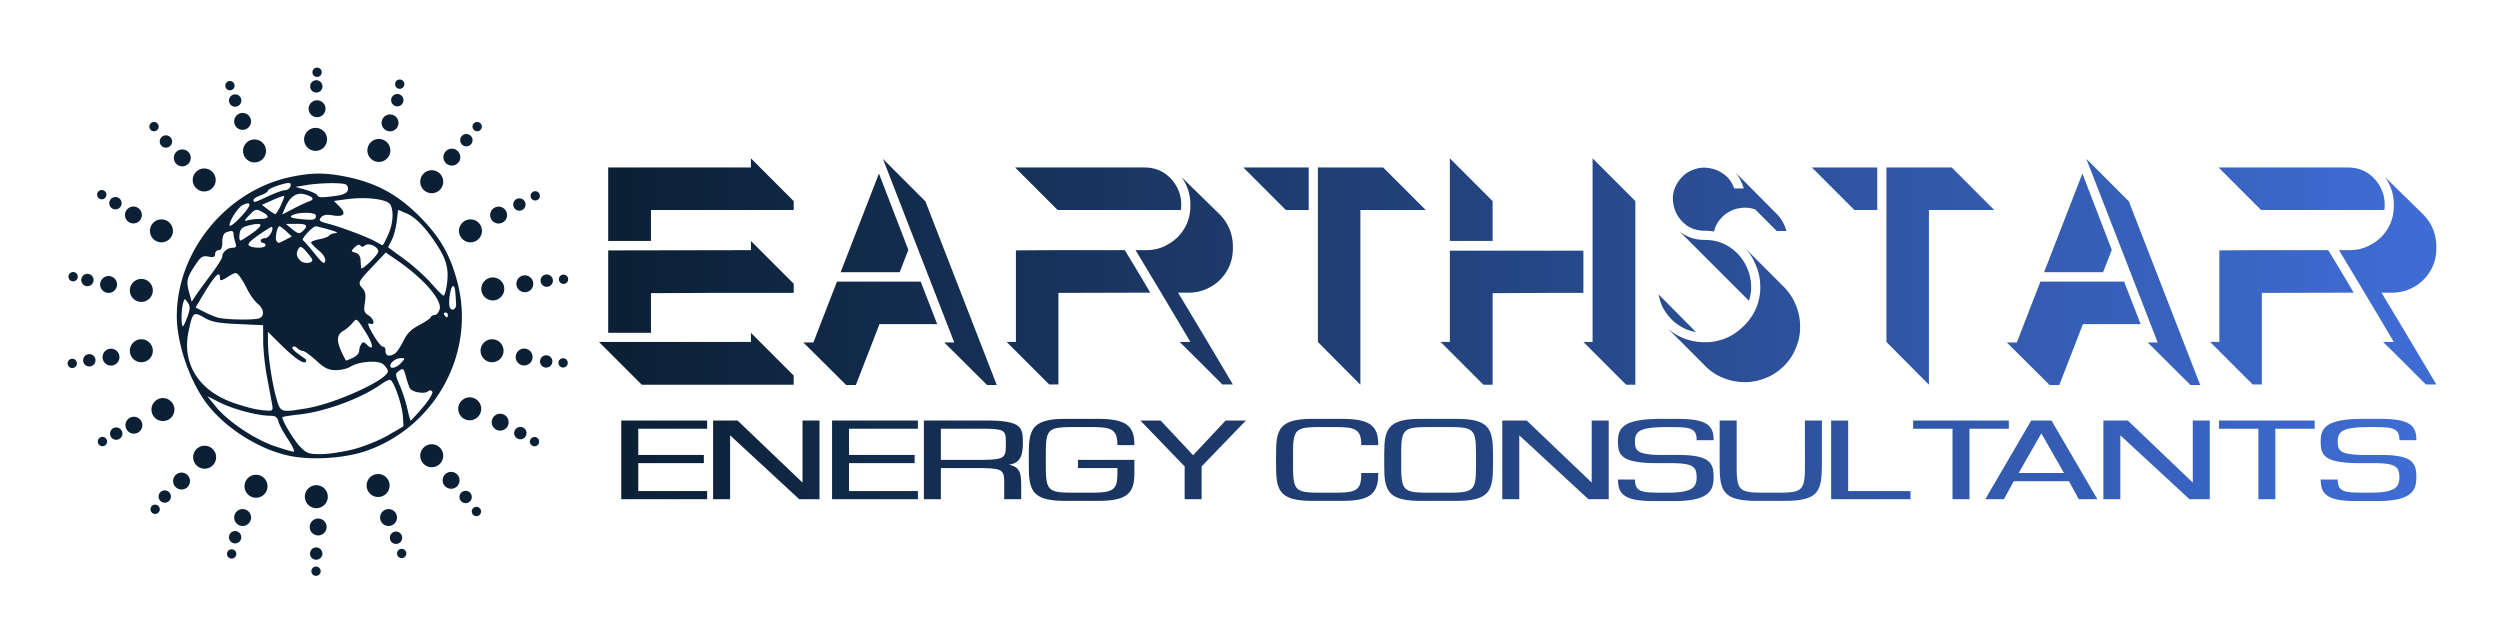 <?xml version="1.0" encoding="UTF-8" standalone="no"?> <svg xmlns:inkscape="http://www.inkscape.org/namespaces/inkscape" xmlns:sodipodi="http://sodipodi.sourceforge.net/DTD/sodipodi-0.dtd" xmlns:xlink="http://www.w3.org/1999/xlink" xmlns="http://www.w3.org/2000/svg" xmlns:svg="http://www.w3.org/2000/svg" width="185.178mm" height="47.588mm" viewBox="0 0 185.178 47.588" version="1.1" id="svg5" inkscape:version="1.1.1 (3bf5ae0d25, 2021-09-20)" sodipodi:docname="earthstar_logo_vector_v1.1-paths.svg" inkscape:export-filename="/home/nick/Documents/EarthStar/earthstar_logo_vector1.1.png" inkscape:export-xdpi="96" inkscape:export-ydpi="96"><defs id="defs2"><linearGradient inkscape:collect="always" id="linearGradient2305"><stop style="stop-color:#0b2035;stop-opacity:1;" offset="0" id="stop2301"></stop><stop style="stop-color:#3f6cd3;stop-opacity:1" offset="1" id="stop2303"></stop></linearGradient><linearGradient inkscape:collect="always" xlink:href="#linearGradient2305" id="linearGradient2307" x1="71.682" y1="55.723" x2="203.909" y2="55.723" gradientUnits="userSpaceOnUse" gradientTransform="matrix(3.78,0,0,3.78,-97.268,-82.04)"></linearGradient></defs><g inkscape:label="Layer 1" inkscape:groupmode="layer" id="layer1" transform="translate(-25.735,-18.531)"><path id="text31786" style="font-size:7.761px;line-height:1.25;font-family:Questrial;-inkscape-font-specification:Questrial;fill:url(#linearGradient2307);fill-opacity:1;stroke-width:1" d="M 88.625 18.898 A 1.3 1.3 0 0 0 87.326 20.197 A 1.3 1.3 0 0 0 88.625 21.498 A 1.3 1.3 0 0 0 89.926 20.197 A 1.3 1.3 0 0 0 88.625 18.898 z M 111.729 22.227 A 1.3 1.3 0 0 0 110.43 23.527 A 1.3 1.3 0 0 0 111.729 24.826 A 1.3 1.3 0 0 0 113.029 23.527 A 1.3 1.3 0 0 0 111.729 22.227 z M 88.418 22.426 A 1.725 1.725 0 0 0 86.693 24.15 A 1.725 1.725 0 0 0 88.418 25.875 A 1.725 1.725 0 0 0 90.143 24.15 A 1.725 1.725 0 0 0 88.418 22.426 z M 64.275 22.643 A 1.3 1.3 0 0 0 62.975 23.941 A 1.3 1.3 0 0 0 64.275 25.242 A 1.3 1.3 0 0 0 65.576 23.941 A 1.3 1.3 0 0 0 64.275 22.643 z M 111.053 26.271 A 1.725 1.725 0 0 0 109.328 27.998 A 1.725 1.725 0 0 0 111.053 29.723 A 1.725 1.725 0 0 0 112.777 27.998 A 1.725 1.725 0 0 0 111.053 26.271 z M 65.732 26.381 A 1.725 1.725 0 0 0 64.006 28.105 A 1.725 1.725 0 0 0 65.732 29.83 A 1.725 1.725 0 0 0 67.457 28.105 A 1.725 1.725 0 0 0 65.732 26.381 z M 88.625 28.035 A 2.361 2.361 0 0 0 86.266 30.395 A 2.361 2.361 0 0 0 88.625 32.756 A 2.361 2.361 0 0 0 90.986 30.395 A 2.361 2.361 0 0 0 88.625 28.035 z M 67.814 31.57 A 2.361 2.361 0 0 0 65.453 33.932 A 2.361 2.361 0 0 0 67.814 36.293 A 2.361 2.361 0 0 0 70.174 33.932 A 2.361 2.361 0 0 0 67.814 31.57 z M 109.023 31.99 A 2.361 2.361 0 0 0 106.662 34.35 A 2.361 2.361 0 0 0 109.023 36.711 A 2.361 2.361 0 0 0 111.385 34.35 A 2.361 2.361 0 0 0 109.023 31.99 z M 43.045 34.09 A 1.3 1.3 0 0 0 41.746 35.391 A 1.3 1.3 0 0 0 43.045 36.689 A 1.3 1.3 0 0 0 44.346 35.391 A 1.3 1.3 0 0 0 43.045 34.09 z M 133.375 34.09 A 1.3 1.3 0 0 0 132.076 35.391 A 1.3 1.3 0 0 0 133.375 36.689 A 1.3 1.3 0 0 0 134.676 35.391 A 1.3 1.3 0 0 0 133.375 34.09 z M 88.211 35.742 A 3.212 3.212 0 0 0 84.998 38.955 A 3.212 3.212 0 0 0 88.211 42.166 A 3.212 3.212 0 0 0 91.422 38.955 A 3.212 3.212 0 0 0 88.211 35.742 z M 130.359 37.457 A 1.725 1.725 0 0 0 128.633 39.182 A 1.725 1.725 0 0 0 130.359 40.908 A 1.725 1.725 0 0 0 132.084 39.182 A 1.725 1.725 0 0 0 130.359 37.457 z M 46.377 37.828 A 1.725 1.725 0 0 0 44.652 39.553 A 1.725 1.725 0 0 0 46.377 41.279 A 1.725 1.725 0 0 0 48.104 39.553 A 1.725 1.725 0 0 0 46.377 37.828 z M 105.9 38.84 A 3.212 3.212 0 0 0 102.689 42.051 A 3.212 3.212 0 0 0 105.9 45.262 A 3.212 3.212 0 0 0 109.113 42.051 A 3.212 3.212 0 0 0 105.9 38.84 z M 71.145 38.979 A 3.212 3.212 0 0 0 67.932 42.189 A 3.212 3.212 0 0 0 71.145 45.4 A 3.212 3.212 0 0 0 74.355 42.189 A 3.212 3.212 0 0 0 71.145 38.979 z M 126.299 41.564 A 2.361 2.361 0 0 0 123.938 43.924 A 2.361 2.361 0 0 0 126.299 46.285 A 2.361 2.361 0 0 0 128.658 43.924 A 2.361 2.361 0 0 0 126.299 41.564 z M 50.955 41.771 A 2.361 2.361 0 0 0 48.594 44.133 A 2.361 2.361 0 0 0 50.955 46.494 A 2.361 2.361 0 0 0 53.316 44.133 A 2.361 2.361 0 0 0 50.955 41.771 z M 209.895 44.25 L 209.895 46.816 L 196.4 46.816 L 191.781 46.816 L 170 46.816 L 170 67.35 L 181.955 67.35 L 181.955 58.697 L 206.154 58.697 L 206.594 58.697 L 221.848 58.697 L 221.848 56.203 L 209.895 44.25 z M 405.254 44.25 L 405.254 46.816 L 405.254 67.35 L 417.207 67.35 L 417.207 58.77 L 417.207 56.203 L 405.254 44.25 z M 445.148 44.25 L 445.148 46.816 L 445.148 67.35 L 445.148 69.916 L 445.148 70.062 L 445.148 95.584 L 442.58 95.584 L 454.535 107.537 L 457.102 107.537 L 457.102 67.35 L 457.102 58.77 L 457.102 56.203 L 445.148 44.25 z M 246.781 44.396 L 266.729 95.73 L 263.941 95.73 L 275.895 107.609 L 278.607 107.609 L 258.66 56.277 L 246.781 44.396 z M 583.16 44.396 L 603.107 95.73 L 600.32 95.73 L 612.273 107.609 L 614.988 107.609 L 595.041 56.277 L 583.16 44.396 z M 283.74 46.816 L 295.621 58.697 L 298.188 58.697 L 330.088 58.697 L 330.088 58.623 C 330.137 58.427 330.16 58.085 330.16 57.596 L 330.16 57.084 C 330.16 55.666 329.891 54.345 329.354 53.123 C 328.816 51.852 328.083 50.753 327.154 49.824 C 325.248 47.82 322.828 46.816 319.895 46.816 L 286.307 46.816 L 283.74 46.816 z M 347.541 46.816 L 359.42 58.697 L 365.801 58.697 L 365.801 46.816 L 347.541 46.816 z M 368.367 46.816 L 368.367 67.35 L 368.367 69.99 L 368.367 95.584 L 380.248 107.537 L 380.248 67.35 L 380.248 58.697 L 398.508 58.697 L 386.627 46.816 L 368.367 46.816 z M 506.453 46.816 L 518.334 58.697 L 524.715 58.697 L 524.715 46.816 L 506.453 46.816 z M 527.281 46.816 L 527.281 67.35 L 527.281 69.99 L 527.281 95.584 L 539.16 107.537 L 539.16 67.35 L 539.16 58.697 L 557.42 58.697 L 545.541 46.816 L 527.281 46.816 z M 620.121 46.816 L 632 58.697 L 634.568 58.697 L 666.467 58.697 L 666.467 58.623 C 666.516 58.427 666.541 58.085 666.541 57.596 L 666.541 57.084 C 666.541 55.666 666.272 54.345 665.734 53.123 C 665.197 51.852 664.462 50.753 663.533 49.824 C 661.627 47.82 659.207 46.816 656.273 46.816 L 622.688 46.816 L 620.121 46.816 z M 476.424 46.863 C 475.287 46.845 474.15 47.074 473.014 47.551 C 471.498 48.137 470.228 49.164 469.201 50.631 C 468.175 52.098 467.637 53.637 467.588 55.25 C 467.588 56.863 467.929 58.354 468.613 59.723 C 469.347 61.092 470.373 62.241 471.693 63.17 C 473.062 64.05 474.652 64.49 476.461 64.49 C 477.341 64.49 478.222 64.564 479.102 64.711 C 479.395 63.44 479.933 62.339 480.715 61.41 C 481.497 60.432 482.401 59.674 483.428 59.137 C 484.503 58.55 485.653 58.207 486.875 58.109 C 488.146 57.963 489.391 58.111 490.613 58.551 L 496.627 64.562 L 499.34 64.562 C 499.046 63.585 498.68 62.706 498.24 61.924 C 497.8 61.142 497.239 60.407 496.555 59.723 C 496.457 59.625 496.359 59.527 496.262 59.43 C 496.164 59.332 496.065 59.235 495.967 59.137 L 485.041 48.137 C 485.579 48.772 486.042 49.481 486.434 50.264 C 486.825 50.997 487.142 51.804 487.387 52.684 L 484.748 52.684 C 484.161 51.021 483.207 49.7 481.887 48.723 C 480.567 47.745 479.125 47.158 477.561 46.963 C 477.182 46.902 476.803 46.869 476.424 46.863 z M 57.08 47.088 A 3.212 3.212 0 0 0 53.867 50.299 A 3.212 3.212 0 0 0 57.08 53.512 A 3.212 3.212 0 0 0 60.291 50.299 A 3.212 3.212 0 0 0 57.08 47.088 z M 120.678 47.582 A 3.212 3.212 0 0 0 117.467 50.793 A 3.212 3.212 0 0 0 120.678 54.004 A 3.212 3.212 0 0 0 123.891 50.793 A 3.212 3.212 0 0 0 120.678 47.582 z M 245.682 48.504 L 234.975 76.076 L 251.475 76.076 L 253.895 69.844 L 245.682 48.504 z M 582.061 48.504 L 571.354 76.076 L 587.854 76.076 L 590.273 69.844 L 582.061 48.504 z M 89.166 48.521 C 86.708 48.52 84.262 48.834 81.258 49.465 C 63.311 53.233 49.418 70.209 49.418 88.369 C 49.418 96.295 53.251 107.175 58.234 113.387 C 63.475 119.92 72.3 125.458 80.418 127.309 C 86.679 128.736 96.194 128.177 102.402 126.018 C 121.695 119.308 132.921 98.696 127.924 79.156 C 125.914 71.297 123.018 66.252 117.145 60.373 C 111.193 54.416 105.218 51.161 97.145 49.479 C 94.093 48.843 91.624 48.523 89.166 48.521 z M 330.234 49.457 C 331.017 50.533 331.628 51.731 332.068 53.051 C 332.508 54.322 332.729 55.666 332.729 57.084 L 332.729 57.596 C 332.729 59.307 332.409 60.922 331.773 62.438 C 331.138 63.904 330.259 65.2 329.135 66.324 C 328.01 67.4 326.689 68.278 325.174 68.963 C 323.707 69.598 322.119 69.916 320.408 69.916 L 317.4 69.916 C 319.992 74.218 322.559 78.497 325.102 82.75 C 327.644 87.003 330.186 91.282 332.729 95.584 L 329.721 95.584 C 331.774 97.588 333.779 99.568 335.734 101.523 C 337.69 103.479 339.669 105.458 341.674 107.463 L 344.607 107.463 C 342.065 103.161 339.523 98.884 336.98 94.631 C 334.438 90.378 331.872 86.099 329.281 81.797 L 332.287 81.797 C 333.998 81.797 335.588 81.479 337.055 80.844 C 338.57 80.208 339.889 79.328 341.014 78.203 C 342.138 77.079 343.019 75.783 343.654 74.316 C 344.29 72.801 344.607 71.188 344.607 69.477 L 344.607 68.963 C 344.607 65.541 343.435 62.583 341.088 60.09 L 340.941 59.943 L 330.234 49.457 z M 666.613 49.457 C 667.395 50.533 668.007 51.731 668.447 53.051 C 668.887 54.322 669.107 55.666 669.107 57.084 L 669.107 57.596 C 669.107 59.307 668.79 60.922 668.154 62.438 C 667.519 63.904 666.638 65.2 665.514 66.324 C 664.389 67.4 663.07 68.278 661.555 68.963 C 660.088 69.598 658.498 69.916 656.787 69.916 L 653.781 69.916 C 656.372 74.218 658.938 78.497 661.48 82.75 C 664.023 87.003 666.565 91.282 669.107 95.584 L 666.102 95.584 C 668.155 97.588 670.158 99.568 672.113 101.523 C 674.069 103.479 676.05 105.458 678.055 107.463 L 680.988 107.463 C 678.446 103.161 675.904 98.884 673.361 94.631 C 670.819 90.378 668.251 86.099 665.66 81.797 L 668.668 81.797 C 670.379 81.797 671.967 81.479 673.434 80.844 C 674.949 80.208 676.27 79.328 677.395 78.203 C 678.519 77.079 679.4 75.783 680.035 74.316 C 680.671 72.801 680.988 71.188 680.988 69.477 L 680.988 68.963 C 680.988 65.541 679.813 62.583 677.467 60.09 L 677.32 59.943 L 666.613 49.457 z M 80.811 51.139 C 81.217 51.139 81.376 51.593 81.164 52.146 C 80.952 52.7 80.282 53.156 79.676 53.158 C 79.07 53.162 76.96 53.917 74.986 54.836 C 70.947 56.716 70.859 56.738 70.859 55.9 C 70.859 55.568 71.764 54.98 72.871 54.594 C 73.978 54.208 74.885 53.623 74.885 53.293 C 74.885 52.723 79.242 51.139 80.811 51.139 z M 93.486 51.201 C 94.914 51.223 96.057 51.326 96.557 51.518 C 97.116 51.732 97.405 52.423 97.225 53.111 C 97 53.971 96.014 54.45 93.852 54.746 C 89.76 55.307 89.12 55.278 88.646 54.512 C 88.425 54.153 86.974 53.495 85.422 53.049 L 82.598 52.238 L 85.617 51.738 C 87.933 51.355 91.106 51.165 93.486 51.201 z M 28.449 53.111 A 1.3 1.3 0 0 0 27.148 54.41 A 1.3 1.3 0 0 0 28.449 55.711 A 1.3 1.3 0 0 0 29.75 54.41 A 1.3 1.3 0 0 0 28.449 53.111 z M 149.611 53.445 A 1.3 1.3 0 0 0 148.311 54.746 A 1.3 1.3 0 0 0 149.611 56.045 A 1.3 1.3 0 0 0 150.91 54.746 A 1.3 1.3 0 0 0 149.611 53.445 z M 84.082 54.154 C 84.333 54.157 84.589 54.189 84.848 54.25 C 87.341 54.836 88.106 55.708 86.568 56.213 C 85.861 56.445 83.846 57.381 82.09 58.293 L 78.896 59.951 L 79.688 58.061 C 80.753 55.514 82.322 54.134 84.082 54.154 z M 79.32 54.77 C 79.374 54.765 79.409 54.771 79.424 54.785 C 79.541 54.902 79.116 56.093 78.479 57.43 C 77.841 58.767 77.148 59.853 76.939 59.846 C 76.731 59.837 75.807 59.252 74.887 58.545 L 73.215 57.258 L 76.213 55.916 C 77.656 55.27 78.943 54.799 79.32 54.77 z M 32.27 55.068 A 1.725 1.725 0 0 0 30.545 56.795 A 1.725 1.725 0 0 0 32.27 58.52 A 1.725 1.725 0 0 0 33.996 56.795 A 1.725 1.725 0 0 0 32.27 55.068 z M 101.076 55.387 C 105.045 55.358 108.498 56.06 109.107 57.199 C 110.133 59.115 109.86 62.604 108.441 65.729 C 107.73 67.296 107.058 68.569 106.947 68.557 C 106.837 68.544 105.993 68.1 105.07 67.572 C 102.837 66.294 95.385 63.477 91.771 62.543 C 89.302 61.905 88.996 61.644 89.707 60.787 C 90.31 60.06 91.236 59.898 93.041 60.203 C 96.169 60.732 96.897 59.737 94.865 57.705 L 93.332 56.17 L 97.021 55.67 C 98.373 55.487 99.753 55.396 101.076 55.387 z M 145.178 55.439 A 1.725 1.725 0 0 0 143.451 57.166 A 1.725 1.725 0 0 0 145.178 58.891 A 1.725 1.725 0 0 0 146.902 57.166 A 1.725 1.725 0 0 0 145.178 55.439 z M 69.229 56.848 C 70.153 56.782 69.768 57.82 68.059 59.789 C 66.021 62.135 64.152 63.641 64.152 62.936 C 64.152 61.609 66.621 57.855 67.867 57.287 C 68.466 57.014 68.92 56.869 69.229 56.848 z M 37.291 57.732 A 2.361 2.361 0 0 0 34.93 60.092 A 2.361 2.361 0 0 0 37.291 62.453 A 2.361 2.361 0 0 0 39.65 60.092 A 2.361 2.361 0 0 0 37.291 57.732 z M 139.369 57.756 A 2.361 2.361 0 0 0 137.01 60.117 A 2.361 2.361 0 0 0 139.369 62.479 A 2.361 2.361 0 0 0 141.73 60.117 A 2.361 2.361 0 0 0 139.369 57.756 z M 71.82 58.658 C 72.187 58.675 72.594 58.861 73.182 59.176 C 75.534 60.435 75.311 61.201 72.592 61.201 C 71.331 61.201 69.746 61.394 69.07 61.629 C 68.161 61.945 68.314 61.563 69.66 60.16 C 70.707 59.069 71.209 58.63 71.82 58.658 z M 111.277 58.658 L 113.586 59.623 C 116.199 60.715 119.153 63.809 122.336 68.787 C 124.875 72.758 125.517 75.487 124.893 79.652 C 124.644 81.31 124.233 82.654 123.979 82.637 C 123.724 82.62 122.158 81.052 120.498 79.152 C 118.838 77.253 115.451 74.217 112.971 72.406 L 108.461 69.113 L 109.484 67.133 C 110.047 66.044 110.681 63.693 110.893 61.906 L 111.277 58.658 z M 85.529 59.482 C 87.013 59.489 88.301 59.749 88.301 60.258 C 88.301 61.489 87.716 61.619 83.939 61.221 C 81.482 60.961 80.851 60.695 81.58 60.227 C 82.366 59.722 84.046 59.475 85.529 59.482 z M 45.127 61.316 A 3.212 3.212 0 0 0 41.916 64.527 A 3.212 3.212 0 0 0 45.127 67.738 A 3.212 3.212 0 0 0 48.34 64.527 A 3.212 3.212 0 0 0 45.127 61.316 z M 131.5 61.316 A 3.212 3.212 0 0 0 128.289 64.527 A 3.212 3.212 0 0 0 131.5 67.738 A 3.212 3.212 0 0 0 134.713 64.527 A 3.212 3.212 0 0 0 131.5 61.316 z M 82.766 62.566 C 85.695 62.543 86.218 63.016 84.812 64.422 C 83.728 65.506 83.346 65.447 81.498 63.908 L 79.916 62.588 L 82.766 62.566 z M 72.139 62.59 C 73.363 62.624 72.883 63.466 70.662 65.059 C 68.99 66.258 67.425 67.238 67.184 67.238 C 66.942 67.238 66.84 66.427 66.957 65.434 C 67.123 64.02 67.657 63.501 69.416 63.049 C 70.674 62.725 71.582 62.574 72.139 62.59 z M 78.1 63.215 C 78.313 63.215 79.179 63.865 80.025 64.66 L 81.564 66.105 L 79.824 67.008 C 77.751 68.083 77.754 68.082 77.252 67.27 C 76.806 66.548 77.503 63.215 78.1 63.215 z M 88.301 63.248 C 88.485 63.243 90.146 63.661 91.99 64.174 C 93.835 64.687 94.681 65.133 93.873 65.166 C 93.065 65.199 92.239 65.493 92.037 65.82 C 91.835 66.147 90.61 66.615 89.314 66.857 C 88.019 67.1 86.956 67.511 86.953 67.771 C 86.95 68.031 87.889 69.019 89.039 69.965 C 90.363 71.053 91.04 72.152 90.885 72.959 C 90.686 73.989 90.124 73.594 87.961 70.904 C 86.488 69.073 85.006 67.376 84.67 67.133 C 84.14 66.749 87.391 63.271 88.301 63.248 z M 75.949 63.414 C 75.967 63.412 75.98 63.413 75.986 63.42 C 76.651 64.084 75.19 66.568 74.135 66.568 C 73.44 66.568 72.871 66.869 72.871 67.238 C 72.871 67.607 73.174 67.91 73.543 67.91 C 73.912 67.91 74.213 68.211 74.213 68.58 C 74.213 69.383 70.883 69.459 69.66 68.684 C 69.048 68.295 69.816 67.42 72.297 65.684 C 74.102 64.42 75.675 63.446 75.949 63.414 z M 469.348 64.562 L 488.854 84.07 C 489.489 82.115 489.637 80.135 489.295 78.131 C 488.953 76.078 488.218 74.244 487.094 72.631 C 485.969 70.969 484.502 69.622 482.693 68.596 C 480.884 67.569 478.808 67.057 476.461 67.057 C 475.043 67.057 473.722 66.836 472.5 66.396 C 471.327 65.956 470.277 65.345 469.348 64.562 z M 64.695 64.586 C 65.113 64.607 65.271 64.87 65.275 65.395 C 65.279 65.856 65.5 66.912 65.768 67.742 C 66.154 68.942 65.998 69.252 65.002 69.252 C 63.566 69.252 62.139 70.47 62.139 71.697 C 62.139 72.157 60.706 74.44 58.953 76.77 C 57.201 79.099 55.273 81.756 54.67 82.674 L 53.574 84.344 L 52.82 81.568 C 51.997 78.536 52.247 77.532 54.752 73.828 C 56.169 71.733 56.7 71.416 58.273 71.73 C 59.689 72.014 60.127 71.844 60.127 71.012 C 60.127 70.412 60.579 69.922 61.133 69.922 C 61.83 69.922 62.139 69.222 62.139 67.646 C 62.139 66.19 62.522 65.223 63.201 64.963 C 63.89 64.699 64.37 64.569 64.695 64.586 z M 209.895 67.35 L 209.895 69.916 L 170 69.99 L 170 93.018 L 181.955 93.018 L 181.955 81.943 L 198.014 81.869 L 205.787 81.869 L 207.107 81.869 L 208.795 81.869 L 221.848 81.869 L 221.848 79.303 L 209.895 67.35 z M 103.055 68.311 C 104.231 68.373 105.74 69.319 105.74 70.287 C 105.74 71.228 101.074 75.738 100.951 74.916 C 100.899 74.567 100.823 73.543 100.783 72.641 C 100.737 71.598 100.212 70.865 99.348 70.629 C 98.054 70.276 98.045 70.2 99.156 69.107 C 99.871 68.404 100.489 68.221 100.746 68.637 C 101.024 69.087 101.466 69.066 102.059 68.574 C 102.308 68.367 102.663 68.29 103.055 68.311 z M 84 69.047 C 84.328 69.041 84.755 69.372 85.395 70.082 C 86.146 70.916 86.952 71.942 87.188 72.361 C 87.853 73.547 85.048 73.952 83.928 72.832 C 82.821 71.725 82.688 70.678 83.492 69.412 C 83.643 69.175 83.803 69.05 84 69.047 z M 487.975 69.551 C 489.197 70.92 490.15 72.484 490.834 74.244 C 491.567 75.955 491.959 77.763 492.008 79.67 C 492.106 81.528 491.837 83.386 491.201 85.244 C 490.566 87.102 489.514 88.836 488.047 90.449 C 486.482 92.16 484.748 93.456 482.842 94.336 C 480.935 95.167 478.979 95.607 476.975 95.656 C 475.019 95.705 473.088 95.413 471.182 94.777 C 469.275 94.093 467.588 93.09 466.121 91.77 L 476.535 102.184 C 478.051 103.748 479.761 104.898 481.668 105.631 C 483.575 106.413 485.531 106.803 487.535 106.803 C 489.54 106.852 491.494 106.485 493.4 105.703 C 495.356 104.97 497.117 103.82 498.682 102.256 C 500.197 100.74 501.321 99.006 502.055 97.051 C 502.837 95.144 503.203 93.188 503.154 91.184 C 503.154 89.179 502.763 87.223 501.98 85.316 C 501.198 83.361 500.051 81.625 498.535 80.109 L 487.975 69.551 z M 299.141 69.916 C 294.105 69.916 289.045 69.941 283.961 69.99 L 283.961 95.584 L 281.395 95.584 L 293.273 107.463 L 295.842 107.463 L 295.842 81.869 L 321.508 81.797 C 320.334 79.792 319.162 77.813 317.988 75.857 C 316.815 73.902 315.617 71.92 314.395 69.916 L 299.141 69.916 z M 635.521 69.916 C 630.486 69.916 625.424 69.941 620.34 69.99 L 620.34 95.584 L 617.773 95.584 L 629.654 107.463 L 632.221 107.463 L 632.221 81.869 L 657.887 81.797 C 656.713 79.792 655.541 77.813 654.367 75.857 C 653.194 73.902 651.996 71.92 650.773 69.916 L 635.521 69.916 z M 405.254 70.062 L 405.254 95.584 L 402.688 95.584 L 414.641 107.537 L 417.207 107.537 L 417.207 81.943 L 433.268 81.869 L 441.041 81.869 L 442.58 81.869 L 442.58 70.062 L 405.254 70.062 z M 107.836 70.586 L 110.955 72.73 C 118.319 77.797 123.554 83.776 122.902 86.373 C 122.673 87.287 122.063 88.033 121.547 88.033 C 121.031 88.033 120.51 88.323 120.387 88.676 C 120.264 89.029 118.805 90.022 117.145 90.885 C 114.96 92.02 113.739 93.251 112.729 95.334 C 111.96 96.918 110.904 98.483 110.381 98.814 C 108.811 99.808 107.754 99.519 107.754 98.096 C 107.754 97.358 107.447 96.83 107.072 96.922 C 106.697 97.014 105.465 95.503 104.334 93.566 C 102.894 91.102 102.595 90.168 103.338 90.453 C 104.937 91.067 104.646 89.181 102.98 88.141 C 101.775 87.388 101.627 86.846 101.996 84.535 C 102.321 82.5 102.155 81.511 101.334 80.604 C 99.922 79.043 100.033 78.808 104.273 74.34 L 107.836 70.586 z M 20.439 76.039 A 1.3 1.3 0 0 0 19.141 77.34 A 1.3 1.3 0 0 0 20.439 78.639 A 1.3 1.3 0 0 0 21.74 77.34 A 1.3 1.3 0 0 0 20.439 76.039 z M 65.777 76.344 C 66.198 76.314 66.464 76.587 66.91 77.139 C 67.429 77.781 68.453 79.514 69.188 80.99 C 69.922 82.466 71.203 84.224 72.033 84.896 C 73.785 86.316 74.014 88.381 72.482 88.969 L 72.482 88.967 C 71.023 89.527 62.851 89.374 60.793 88.748 C 59.868 88.467 58.113 87.721 56.893 87.09 L 54.674 85.941 L 55.939 83.801 C 59.93 77.052 61.469 75.353 61.469 77.691 C 61.469 78.593 61.805 78.543 63.717 77.361 C 64.78 76.704 65.357 76.373 65.777 76.344 z M 24.434 76.539 A 1.725 1.725 0 0 0 22.709 78.266 A 1.725 1.725 0 0 0 24.434 79.99 A 1.725 1.725 0 0 0 26.16 78.266 A 1.725 1.725 0 0 0 24.434 76.539 z M 152.822 76.717 A 1.725 1.725 0 0 0 151.098 78.441 A 1.725 1.725 0 0 0 152.822 80.168 A 1.725 1.725 0 0 0 154.549 78.441 A 1.725 1.725 0 0 0 152.822 76.717 z M 157.518 76.758 A 1.3 1.3 0 0 0 156.217 78.057 A 1.3 1.3 0 0 0 157.518 79.357 A 1.3 1.3 0 0 0 158.816 78.057 A 1.3 1.3 0 0 0 157.518 76.758 z M 146.695 76.963 A 2.361 2.361 0 0 0 144.334 79.324 A 2.361 2.361 0 0 0 146.695 81.684 A 2.361 2.361 0 0 0 149.055 79.324 A 2.361 2.361 0 0 0 146.695 76.963 z M 30.35 77.154 A 2.361 2.361 0 0 0 27.988 79.516 A 2.361 2.361 0 0 0 30.35 81.875 A 2.361 2.361 0 0 0 32.711 79.516 A 2.361 2.361 0 0 0 30.35 77.154 z M 137.746 77.551 A 3.212 3.212 0 0 0 134.533 80.762 A 3.212 3.212 0 0 0 137.746 83.975 A 3.212 3.212 0 0 0 140.957 80.762 A 3.212 3.212 0 0 0 137.746 77.551 z M 39.506 77.967 A 3.212 3.212 0 0 0 36.295 81.178 A 3.212 3.212 0 0 0 39.506 84.389 A 3.212 3.212 0 0 0 42.719 81.178 A 3.212 3.212 0 0 0 39.506 77.967 z M 233.947 78.717 L 227.348 95.73 L 224.561 95.73 L 236.514 107.609 L 239.227 107.609 L 245.828 90.598 L 261.961 90.598 L 257.342 78.717 L 233.947 78.717 z M 570.328 78.717 L 563.727 95.73 L 560.941 95.73 L 572.895 107.609 L 575.607 107.609 L 582.207 90.598 L 598.342 90.598 L 593.721 78.717 L 570.328 78.717 z M 126.609 79.984 C 127.14 79.984 127.266 80.723 127.486 85.127 C 127.555 86.491 126.153 87.086 125.713 85.881 C 125.232 84.566 125.929 79.984 126.609 79.984 z M 463.627 82.311 C 463.871 83.777 464.312 85.096 464.947 86.27 C 465.632 87.443 466.438 88.495 467.367 89.424 C 468.296 90.304 469.323 91.036 470.447 91.623 C 471.572 92.21 472.77 92.601 474.041 92.797 L 463.627 82.311 z M 51.643 83.678 C 51.811 83.641 52.036 83.937 52.457 84.539 C 53.172 85.56 53.179 86.256 52.496 88.244 C 52.033 89.59 51.448 90.898 51.195 91.15 C 50.627 91.719 50.604 86.917 51.166 84.82 C 51.363 84.085 51.474 83.714 51.643 83.678 z M 124.484 87.363 C 124.875 87.363 125.193 87.664 125.193 88.033 C 125.193 88.402 125.061 88.705 124.898 88.705 C 124.736 88.705 124.415 88.402 124.188 88.033 C 123.959 87.664 124.094 87.363 124.484 87.363 z M 54.824 87.803 C 55.354 87.806 56.058 88.174 57.084 88.779 C 59.13 89.987 60.954 90.332 66.58 90.582 L 73.543 90.893 L 73.566 95.332 C 73.579 97.774 74.041 102.187 74.594 105.139 C 75.146 108.09 75.779 111.487 76 112.686 C 76.364 114.663 76.253 114.856 74.805 114.773 C 72.039 114.615 69.975 114.161 65.828 112.799 C 55.745 109.486 50.773 101.866 52.695 92.67 C 53.437 89.122 53.812 87.797 54.824 87.803 z M 99.529 89.4 C 100.04 89.364 100.605 90.32 102.289 92.994 C 104.373 96.303 104.549 98.342 102.582 96.375 C 101.721 95.514 101.416 95.481 100.959 96.201 C 100.649 96.69 100.39 97.57 100.385 98.156 C 100.379 98.743 99.606 99.572 98.666 100 C 97.726 100.428 96.867 100.779 96.756 100.779 C 96.645 100.779 96.026 99.608 95.381 98.178 C 94.003 95.123 94.176 93.49 95.982 92.465 C 96.702 92.056 97.808 91.119 98.439 90.381 C 98.937 89.8 99.223 89.422 99.529 89.4 z M 74.885 92.746 L 78.219 96.064 C 82.094 99.919 84.795 101.824 85.451 101.168 C 85.706 100.913 85.604 100.495 85.225 100.238 C 82.344 98.288 81.404 97.391 81.812 96.982 C 82.073 96.722 82.644 96.864 83.08 97.301 C 83.517 97.737 84.227 98.096 84.66 98.096 C 85.093 98.096 86.768 99.304 88.383 100.779 C 90.725 102.92 91.831 103.461 93.857 103.461 C 95.254 103.461 97.066 103.044 97.883 102.535 C 100.403 100.965 105.765 100.592 107.195 101.887 C 107.872 102.499 108.424 103.334 108.424 103.744 C 108.424 106.131 93.711 112.835 85.578 114.154 C 78.384 115.322 78.409 115.329 77.262 111.344 C 76.057 107.157 74.915 99.553 74.896 95.588 L 74.885 92.746 z M 209.895 93.018 L 209.895 95.584 L 196.4 95.584 L 191.781 95.584 L 170 95.584 L 167.434 95.584 L 179.387 107.537 L 181.955 107.537 L 206.154 107.537 L 221.848 107.537 L 221.848 104.971 L 209.895 93.018 z M 39.506 94.824 A 3.212 3.212 0 0 0 36.295 98.037 A 3.212 3.212 0 0 0 39.506 101.248 A 3.212 3.212 0 0 0 42.719 98.037 A 3.212 3.212 0 0 0 39.506 94.824 z M 137.537 94.824 A 3.212 3.212 0 0 0 134.324 98.037 A 3.212 3.212 0 0 0 137.537 101.248 A 3.212 3.212 0 0 0 140.748 98.037 A 3.212 3.212 0 0 0 137.537 94.824 z M 146.506 97.43 A 2.361 2.361 0 0 0 144.145 99.791 A 2.361 2.361 0 0 0 146.506 102.152 A 2.361 2.361 0 0 0 148.867 99.791 A 2.361 2.361 0 0 0 146.506 97.43 z M 31.027 97.467 A 2.361 2.361 0 0 0 28.666 99.826 A 2.361 2.361 0 0 0 31.027 102.188 A 2.361 2.361 0 0 0 33.389 99.826 A 2.361 2.361 0 0 0 31.027 97.467 z M 24.967 98.98 A 1.725 1.725 0 0 0 23.24 100.705 A 1.725 1.725 0 0 0 24.967 102.432 A 1.725 1.725 0 0 0 26.691 100.705 A 1.725 1.725 0 0 0 24.967 98.98 z M 152.67 99.305 A 1.725 1.725 0 0 0 150.943 101.029 A 1.725 1.725 0 0 0 152.67 102.756 A 1.725 1.725 0 0 0 154.395 101.029 A 1.725 1.725 0 0 0 152.67 99.305 z M 112.016 100.107 C 113.285 100.107 113.288 100.151 112.113 101.449 C 110.901 102.788 109.096 103.27 109.096 102.254 C 109.096 101.276 110.685 100.107 112.016 100.107 z M 157.398 100.129 A 1.3 1.3 0 0 0 156.098 101.43 A 1.3 1.3 0 0 0 157.398 102.729 A 1.3 1.3 0 0 0 158.697 101.43 A 1.3 1.3 0 0 0 157.398 100.129 z M 20.197 100.275 A 1.3 1.3 0 0 0 18.898 101.576 A 1.3 1.3 0 0 0 20.197 102.875 A 1.3 1.3 0 0 0 21.498 101.576 A 1.3 1.3 0 0 0 20.197 100.275 z M 112.371 103.186 C 112.822 103.127 113.038 103.698 113.455 105.279 C 113.824 106.68 114.348 108.166 114.619 108.582 C 115.304 109.633 118.655 110.187 119.6 109.406 C 120.105 108.989 120.539 109.02 120.832 109.494 C 121.081 109.897 119.876 111.873 118.156 113.887 C 116.436 115.9 114.926 117.549 114.801 117.549 C 114.675 117.549 114.263 116.105 113.885 114.34 C 113.506 112.575 112.558 109.639 111.777 107.818 C 110.415 104.64 110.405 104.472 111.57 103.619 C 111.913 103.368 112.166 103.212 112.371 103.186 z M 108.982 106.145 C 109.961 106.145 112.389 112.976 112.604 116.334 L 112.785 119.166 L 108.424 121.695 C 106.026 123.087 101.676 124.838 98.758 125.584 C 95.84 126.33 91.748 126.939 89.666 126.939 C 86.267 126.939 85.669 126.717 83.809 124.76 C 82.09 122.951 78.908 117.684 78.908 116.646 C 78.908 116.49 80.942 116.145 83.426 115.879 C 90.878 115.081 100.791 111.442 106.516 107.402 C 107.495 106.711 108.605 106.145 108.982 106.145 z M 57.93 110.725 L 61.363 112.465 C 65.079 114.348 71.934 116.182 75.314 116.197 C 76.972 116.205 77.508 116.549 77.824 117.807 C 78.045 118.687 79.263 120.951 80.533 122.838 C 81.803 124.725 82.487 126.262 82.051 126.252 C 81.615 126.242 79.218 125.539 76.725 124.689 C 71.157 122.792 63.752 117.83 60.42 113.764 L 57.93 110.725 z M 131.295 111.059 A 3.212 3.212 0 0 0 128.082 114.271 A 3.212 3.212 0 0 0 131.295 117.482 A 3.212 3.212 0 0 0 134.506 114.271 A 3.212 3.212 0 0 0 131.295 111.059 z M 45.543 111.268 A 3.212 3.212 0 0 0 42.332 114.479 A 3.212 3.212 0 0 0 45.543 117.691 A 3.212 3.212 0 0 0 48.756 114.479 A 3.212 3.212 0 0 0 45.543 111.268 z M 139.803 115.646 A 2.361 2.361 0 0 0 137.443 118.008 A 2.361 2.361 0 0 0 139.803 120.367 A 2.361 2.361 0 0 0 142.164 118.008 A 2.361 2.361 0 0 0 139.803 115.646 z M 37.424 116.488 A 2.361 2.361 0 0 0 35.064 118.85 A 2.361 2.361 0 0 0 37.424 121.211 A 2.361 2.361 0 0 0 39.785 118.85 A 2.361 2.361 0 0 0 37.424 116.488 z M 297.633 117.084 C 295.952 117.084 294.536 117.184 293.381 117.395 C 292.235 117.595 291.292 117.912 290.547 118.332 C 289.802 118.743 289.223 119.258 288.812 119.889 C 288.411 120.519 288.117 121.261 287.926 122.111 C 287.744 122.961 287.638 123.921 287.609 124.99 C 287.581 126.06 287.564 127.242 287.564 128.541 C 287.564 129.84 287.581 131.022 287.609 132.092 C 287.638 133.161 287.744 134.121 287.926 134.971 C 288.117 135.821 288.411 136.561 288.812 137.191 C 289.223 137.822 289.802 138.344 290.547 138.764 C 291.292 139.174 292.235 139.479 293.381 139.68 C 294.536 139.89 295.952 139.998 297.633 139.998 L 305.008 139.998 L 307.008 139.998 C 308.383 139.998 309.586 139.931 310.617 139.797 C 311.648 139.673 312.538 139.474 313.283 139.207 C 314.028 138.93 314.648 138.586 315.135 138.166 C 315.622 137.746 316.008 137.249 316.295 136.676 C 316.591 136.093 316.794 135.433 316.908 134.697 C 317.023 133.952 317.076 133.126 317.076 132.209 L 317.076 128.541 L 315.076 128.541 L 301.303 128.541 L 301.303 130.828 L 312.33 130.828 L 312.33 132.209 C 312.33 132.973 312.295 133.636 312.229 134.209 C 312.162 134.772 312.035 135.261 311.844 135.672 C 311.662 136.073 311.403 136.408 311.068 136.676 C 310.734 136.943 310.298 137.15 309.754 137.303 C 309.21 137.456 308.551 137.564 307.777 137.621 C 307.004 137.678 306.077 137.709 305.008 137.709 L 299.633 137.709 C 298.411 137.709 297.381 137.672 296.541 137.605 C 295.71 137.529 295.025 137.382 294.48 137.162 C 293.936 136.942 293.515 136.627 293.219 136.217 C 292.932 135.806 292.725 135.264 292.592 134.586 C 292.458 133.908 292.376 133.075 292.348 132.092 C 292.329 131.099 292.318 129.916 292.318 128.541 C 292.318 127.166 292.329 125.987 292.348 125.004 C 292.367 124.011 292.443 123.172 292.576 122.494 C 292.71 121.816 292.923 121.274 293.219 120.863 C 293.515 120.453 293.936 120.138 294.48 119.918 C 295.025 119.698 295.71 119.557 296.541 119.49 C 297.381 119.414 298.411 119.373 299.633 119.373 L 305 119.373 C 306.375 119.373 307.527 119.424 308.463 119.52 C 309.399 119.615 310.156 119.832 310.729 120.176 C 311.301 120.52 311.715 121.021 311.963 121.689 C 312.211 122.358 312.33 123.268 312.33 124.414 L 315.076 124.414 L 317.076 124.414 C 317.076 123.574 317.023 122.812 316.908 122.125 C 316.794 121.438 316.591 120.818 316.295 120.273 C 316.008 119.729 315.618 119.257 315.121 118.855 C 314.634 118.454 314.012 118.123 313.268 117.865 C 312.523 117.598 311.635 117.407 310.604 117.283 C 309.572 117.15 308.375 117.084 307 117.084 L 305 117.084 L 297.633 117.084 z M 366.742 117.084 C 365.062 117.084 363.646 117.184 362.49 117.395 C 361.344 117.595 360.401 117.912 359.656 118.332 C 358.911 118.743 358.332 119.258 357.922 119.889 C 357.521 120.519 357.226 121.261 357.035 122.111 C 356.854 122.961 356.747 123.921 356.719 124.99 C 356.69 126.06 356.674 127.242 356.674 128.541 C 356.674 129.84 356.69 131.022 356.719 132.092 C 356.747 133.161 356.854 134.121 357.035 134.971 C 357.226 135.821 357.521 136.561 357.922 137.191 C 358.332 137.822 358.911 138.344 359.656 138.764 C 360.401 139.174 361.344 139.479 362.49 139.68 C 363.646 139.89 365.062 139.998 366.742 139.998 L 373.172 139.998 L 375.172 139.998 C 376.547 139.998 377.752 139.931 378.783 139.797 C 379.814 139.673 380.702 139.474 381.447 139.207 C 382.192 138.93 382.806 138.586 383.293 138.166 C 383.78 137.746 384.173 137.249 384.459 136.676 C 384.755 136.093 384.958 135.433 385.072 134.697 C 385.187 133.952 385.242 133.126 385.242 132.209 L 383.242 132.209 L 380.496 132.209 C 380.496 132.973 380.459 133.636 380.393 134.209 C 380.326 134.772 380.199 135.261 380.008 135.672 C 379.826 136.073 379.567 136.408 379.232 136.676 C 378.898 136.943 378.456 137.15 377.912 137.303 C 377.368 137.456 376.715 137.564 375.941 137.621 C 375.168 137.678 374.241 137.709 373.172 137.709 L 368.742 137.709 C 367.52 137.709 366.491 137.672 365.65 137.605 C 364.82 137.529 364.134 137.382 363.59 137.162 C 363.046 136.942 362.624 136.627 362.328 136.217 C 362.042 135.806 361.827 135.264 361.693 134.586 C 361.56 133.908 361.478 133.075 361.449 132.092 C 361.43 131.099 361.428 129.916 361.428 128.541 C 361.428 127.166 361.43 125.987 361.449 125.004 C 361.468 124.011 361.552 123.172 361.686 122.494 C 361.819 121.816 362.032 121.274 362.328 120.863 C 362.624 120.453 363.046 120.138 363.59 119.918 C 364.134 119.698 364.82 119.557 365.65 119.49 C 366.491 119.414 367.52 119.373 368.742 119.373 L 373.172 119.373 C 374.547 119.373 375.701 119.424 376.627 119.52 C 377.563 119.615 378.314 119.832 378.887 120.176 C 379.46 120.52 379.871 121.021 380.119 121.689 C 380.367 122.358 380.496 123.268 380.496 124.414 L 383.242 124.414 L 385.242 124.414 C 385.242 123.574 385.187 122.812 385.072 122.125 C 384.958 121.438 384.755 120.818 384.459 120.273 C 384.173 119.729 383.78 119.257 383.293 118.855 C 382.806 118.454 382.192 118.123 381.447 117.865 C 380.702 117.598 379.814 117.407 378.783 117.283 C 377.752 117.15 376.547 117.084 375.172 117.084 L 373.172 117.084 L 366.742 117.084 z M 396.979 117.084 C 395.298 117.084 393.882 117.184 392.727 117.395 C 391.581 117.595 390.637 117.912 389.893 118.332 C 389.148 118.743 388.569 119.258 388.158 119.889 C 387.757 120.519 387.455 121.261 387.264 122.111 C 387.082 122.961 386.984 123.921 386.955 124.99 C 386.926 126.06 386.91 127.242 386.91 128.541 C 386.91 129.84 386.926 131.022 386.955 132.092 C 386.984 133.161 387.082 134.121 387.264 134.971 C 387.455 135.821 387.757 136.561 388.158 137.191 C 388.569 137.822 389.148 138.344 389.893 138.764 C 390.637 139.174 391.581 139.479 392.727 139.68 C 393.882 139.89 395.298 139.998 396.979 139.998 L 405.254 139.998 L 407.254 139.998 C 408.934 139.998 410.352 139.89 411.498 139.68 C 412.653 139.479 413.603 139.174 414.348 138.764 C 415.092 138.344 415.667 137.822 416.068 137.191 C 416.469 136.561 416.758 135.821 416.939 134.971 C 417.13 134.121 417.243 133.161 417.271 132.092 C 417.31 131.022 417.324 129.84 417.324 128.541 C 417.324 127.242 417.308 126.06 417.271 124.99 C 417.241 123.921 417.13 122.961 416.939 122.111 C 416.758 121.261 416.469 120.519 416.068 119.889 C 415.667 119.258 415.092 118.743 414.348 118.332 C 413.603 117.912 412.653 117.595 411.498 117.395 C 410.352 117.184 408.934 117.084 407.254 117.084 L 405.254 117.084 L 396.979 117.084 z M 464.154 117.084 C 462.474 117.084 461.011 117.143 459.77 117.268 C 458.528 117.392 457.46 117.582 456.572 117.83 C 455.694 118.069 454.981 118.368 454.418 118.73 C 453.855 119.093 453.407 119.509 453.082 119.977 C 452.757 120.435 452.534 120.947 452.41 121.52 C 452.296 122.092 452.24 122.712 452.24 123.381 C 452.24 124.021 452.275 124.62 452.352 125.174 C 452.428 125.718 452.59 126.217 452.838 126.666 C 453.096 127.115 453.466 127.516 453.953 127.869 C 454.44 128.213 455.091 128.502 455.902 128.74 C 456.714 128.969 457.72 129.147 458.914 129.271 C 460.117 129.396 461.558 129.455 463.238 129.455 L 467.018 129.455 C 468.545 129.455 469.779 129.521 470.725 129.654 C 471.67 129.778 472.4 129.999 472.916 130.305 C 473.441 130.61 473.793 131.014 473.965 131.529 C 474.146 132.045 474.238 132.691 474.238 133.465 C 474.238 134.238 474.105 134.899 473.848 135.443 C 473.59 135.978 473.148 136.416 472.518 136.75 C 471.887 137.084 471.046 137.328 469.986 137.48 C 468.926 137.633 467.589 137.709 465.984 137.709 L 464.324 137.709 C 462.949 137.709 461.789 137.678 460.854 137.621 C 459.927 137.554 459.176 137.401 458.604 137.162 C 458.031 136.914 457.625 136.549 457.377 136.062 C 457.129 135.576 457.002 134.898 457.002 134.039 L 455 134.039 L 452.254 134.039 C 452.254 134.727 452.309 135.357 452.424 135.93 C 452.538 136.493 452.737 137.002 453.023 137.451 C 453.319 137.89 453.708 138.275 454.195 138.609 C 454.682 138.934 455.304 139.208 456.049 139.428 C 456.794 139.638 457.684 139.795 458.715 139.9 C 459.746 140.005 460.949 140.057 462.324 140.057 L 465.984 140.057 L 467.984 140.057 C 469.512 140.057 470.85 139.985 471.986 139.842 C 473.132 139.708 474.104 139.504 474.916 139.236 C 475.728 138.969 476.399 138.644 476.924 138.262 C 477.449 137.88 477.866 137.45 478.172 136.963 C 478.477 136.476 478.684 135.944 478.799 135.361 C 478.923 134.769 478.984 134.133 478.984 133.465 C 478.984 132.796 478.95 132.176 478.873 131.604 C 478.806 131.031 478.655 130.519 478.416 130.061 C 478.177 129.593 477.836 129.177 477.396 128.814 C 476.957 128.452 476.362 128.151 475.617 127.912 C 474.882 127.664 473.981 127.476 472.902 127.352 C 471.823 127.227 470.528 127.168 469.02 127.168 L 467.018 127.168 L 465.238 127.168 C 464.016 127.168 462.96 127.141 462.072 127.094 C 461.194 127.036 460.447 126.944 459.836 126.82 C 459.225 126.696 458.732 126.539 458.359 126.348 C 457.987 126.157 457.698 125.923 457.488 125.646 C 457.288 125.36 457.157 125.031 457.09 124.658 C 457.023 124.286 456.986 123.858 456.986 123.381 C 456.986 122.607 457.117 121.963 457.385 121.447 C 457.652 120.932 458.129 120.526 458.816 120.221 C 459.504 119.915 460.445 119.696 461.629 119.572 C 462.813 119.439 464.321 119.373 466.154 119.373 L 466.9 119.373 C 468.275 119.373 469.433 119.408 470.369 119.475 C 471.305 119.532 472.064 119.685 472.637 119.934 C 473.21 120.172 473.613 120.531 473.861 121.018 C 474.11 121.505 474.238 122.182 474.238 123.041 L 476.984 123.041 L 478.984 123.041 C 478.984 122.354 478.929 121.729 478.814 121.166 C 478.7 120.603 478.497 120.099 478.201 119.66 C 477.915 119.211 477.524 118.831 477.027 118.516 C 476.54 118.191 475.921 117.921 475.176 117.711 C 474.431 117.491 473.541 117.334 472.51 117.238 C 471.479 117.133 470.275 117.084 468.9 117.084 L 466.9 117.084 L 464.154 117.084 z M 660.578 117.084 C 658.898 117.084 657.435 117.143 656.193 117.268 C 654.952 117.392 653.886 117.582 652.998 117.83 C 652.12 118.069 651.399 118.368 650.836 118.73 C 650.273 119.093 649.831 119.509 649.506 119.977 C 649.181 120.435 648.958 120.947 648.834 121.52 C 648.719 122.092 648.664 122.712 648.664 123.381 C 648.664 124.021 648.699 124.62 648.775 125.174 C 648.852 125.718 649.013 126.217 649.262 126.666 C 649.52 127.115 649.89 127.516 650.377 127.869 C 650.864 128.213 651.515 128.502 652.326 128.74 C 653.138 128.969 654.144 129.147 655.338 129.271 C 656.541 129.396 657.984 129.455 659.664 129.455 L 663.443 129.455 C 664.971 129.455 666.203 129.521 667.148 129.654 C 668.094 129.778 668.826 129.999 669.342 130.305 C 669.867 130.61 670.217 131.014 670.389 131.529 C 670.57 132.045 670.662 132.691 670.662 133.465 C 670.662 134.238 670.529 134.899 670.271 135.443 C 670.014 135.978 669.574 136.416 668.943 136.75 C 668.313 137.084 667.47 137.328 666.41 137.48 C 665.35 137.633 664.014 137.709 662.41 137.709 L 660.748 137.709 C 659.373 137.709 658.215 137.678 657.279 137.621 C 656.353 137.554 655.6 137.401 655.027 137.162 C 654.454 136.914 654.043 136.549 653.795 136.062 C 653.547 135.576 653.426 134.898 653.426 134.039 L 651.426 134.039 L 648.672 134.039 C 648.672 134.727 648.735 135.357 648.85 135.93 C 648.964 136.493 649.161 137.002 649.447 137.451 C 649.743 137.89 650.134 138.275 650.621 138.609 C 651.108 138.934 651.73 139.208 652.475 139.428 C 653.219 139.638 654.107 139.795 655.139 139.9 C 656.17 140.005 657.373 140.057 658.748 140.057 L 662.41 140.057 L 664.41 140.057 C 665.938 140.057 667.276 139.985 668.412 139.842 C 669.558 139.708 670.53 139.504 671.342 139.236 C 672.153 138.969 672.824 138.644 673.35 138.262 C 673.875 137.88 674.292 137.45 674.598 136.963 C 674.903 136.476 675.11 135.944 675.225 135.361 C 675.349 134.769 675.41 134.133 675.41 133.465 C 675.41 132.796 675.376 132.176 675.299 131.604 C 675.232 131.031 675.079 130.519 674.84 130.061 C 674.601 129.593 674.262 129.177 673.822 128.814 C 673.383 128.452 672.788 128.151 672.043 127.912 C 671.308 127.664 670.405 127.476 669.326 127.352 C 668.247 127.227 666.952 127.168 665.443 127.168 L 663.443 127.168 L 661.664 127.168 C 660.442 127.168 659.386 127.141 658.498 127.094 C 657.62 127.036 656.871 126.944 656.26 126.82 C 655.649 126.696 655.158 126.539 654.785 126.348 C 654.413 126.157 654.124 125.923 653.914 125.646 C 653.714 125.36 653.58 125.031 653.514 124.658 C 653.447 124.286 653.412 123.858 653.412 123.381 C 653.412 122.607 653.543 121.963 653.811 121.447 C 654.078 120.932 654.555 120.526 655.242 120.221 C 655.93 119.915 656.871 119.696 658.055 119.572 C 659.239 119.439 660.747 119.373 662.58 119.373 L 663.324 119.373 C 664.699 119.373 665.859 119.408 666.795 119.475 C 667.731 119.532 668.488 119.685 669.061 119.934 C 669.633 120.172 670.039 120.531 670.287 121.018 C 670.535 121.505 670.662 122.182 670.662 123.041 L 673.408 123.041 L 675.41 123.041 C 675.41 122.354 675.355 121.729 675.24 121.166 C 675.126 120.603 674.923 120.099 674.627 119.66 C 674.34 119.211 673.95 118.831 673.453 118.516 C 672.966 118.191 672.344 117.921 671.6 117.711 C 670.855 117.491 669.967 117.334 668.936 117.238 C 667.904 117.133 666.701 117.084 665.326 117.084 L 663.324 117.084 L 660.578 117.084 z M 173.654 117.541 L 173.654 139.539 L 195.652 139.539 L 197.652 139.539 L 197.652 137.252 L 195.652 137.252 L 178.408 137.252 L 178.408 129.455 L 194.738 129.455 L 196.738 129.455 L 196.738 127.168 L 194.738 127.168 L 178.408 127.168 L 178.408 119.83 L 195.652 119.83 L 197.652 119.83 L 197.652 117.541 L 195.652 117.541 L 173.654 117.541 z M 199.322 117.541 L 199.322 139.539 L 202.074 139.539 L 204.074 139.539 L 204.074 121.678 L 223.402 139.539 L 227.062 139.539 L 229.062 139.539 L 229.062 117.541 L 227.062 117.541 L 224.316 117.541 L 224.316 134.883 L 206.15 117.541 L 204.15 117.541 L 199.322 117.541 z M 232.57 117.541 L 232.57 139.539 L 254.568 139.539 L 256.568 139.539 L 256.568 137.252 L 254.568 137.252 L 237.316 137.252 L 237.316 129.455 L 253.652 129.455 L 255.652 129.455 L 255.652 127.168 L 253.652 127.168 L 237.316 127.168 L 237.316 119.83 L 254.568 119.83 L 256.568 119.83 L 256.568 117.541 L 254.568 117.541 L 232.57 117.541 z M 258.236 117.541 L 258.236 139.539 L 260.982 139.539 L 262.982 139.539 L 262.982 130.828 L 273.348 130.828 C 274.57 130.828 275.595 130.855 276.426 130.902 C 277.266 130.941 277.956 131.016 278.5 131.131 C 279.044 131.245 279.466 131.409 279.762 131.619 C 280.058 131.829 280.271 132.109 280.404 132.453 C 280.548 132.797 280.629 133.206 280.648 133.693 C 280.677 134.171 280.691 134.744 280.691 135.412 L 280.691 139.539 L 283.438 139.539 L 285.438 139.539 L 285.438 135.412 C 285.438 134.61 285.398 133.896 285.312 133.266 C 285.236 132.635 285.074 132.091 284.826 131.633 C 284.578 131.174 284.222 130.806 283.764 130.52 C 283.305 130.233 282.696 130.029 281.932 129.914 C 282.696 129.799 283.33 129.603 283.836 129.316 C 284.342 129.02 284.749 128.63 285.055 128.143 C 285.36 127.656 285.573 127.064 285.697 126.377 C 285.831 125.68 285.904 124.874 285.904 123.957 C 285.904 123.241 285.88 122.584 285.844 121.992 C 285.814 121.4 285.703 120.868 285.512 120.391 C 285.33 119.913 285.038 119.496 284.627 119.143 C 284.226 118.789 283.647 118.497 282.893 118.258 C 282.148 118.019 281.198 117.841 280.043 117.727 C 278.897 117.602 277.485 117.541 275.805 117.541 L 273.805 117.541 L 258.236 117.541 z M 318.746 117.541 L 331.125 130.371 L 331.125 139.539 L 333.871 139.539 L 335.871 139.539 L 335.871 130.371 L 348.25 117.541 L 346.25 117.541 L 342.582 117.541 L 333.498 127.244 L 324.414 117.541 L 322.414 117.541 L 318.746 117.541 z M 419.908 117.541 L 419.908 139.539 L 422.66 139.539 L 424.66 139.539 L 424.66 121.678 L 443.986 139.539 L 447.656 139.539 L 449.656 139.539 L 449.656 117.541 L 447.656 117.541 L 444.902 117.541 L 444.902 134.885 L 426.734 117.541 L 424.734 117.541 L 419.908 117.541 z M 480.668 117.541 L 480.668 128.541 C 480.668 129.84 480.684 131.022 480.713 132.092 C 480.742 133.161 480.848 134.121 481.029 134.971 C 481.22 135.821 481.515 136.561 481.916 137.191 C 482.327 137.822 482.906 138.344 483.65 138.764 C 484.395 139.174 485.339 139.479 486.484 139.68 C 487.64 139.89 489.056 139.998 490.736 139.998 L 497.182 139.998 L 499.182 139.998 C 500.862 139.998 502.28 139.89 503.426 139.68 C 504.581 139.479 505.531 139.174 506.275 138.764 C 507.02 138.344 507.587 137.822 507.988 137.191 C 508.389 136.561 508.684 135.821 508.865 134.971 C 509.056 134.121 509.163 133.161 509.191 132.092 C 509.23 131.022 509.25 129.84 509.25 128.541 L 509.25 117.541 L 507.25 117.541 L 504.488 117.541 L 504.504 128.541 C 504.504 129.916 504.494 131.099 504.475 132.092 C 504.455 133.075 504.374 133.908 504.23 134.586 C 504.097 135.264 503.876 135.806 503.58 136.217 C 503.284 136.627 502.87 136.942 502.326 137.162 C 501.791 137.382 501.1 137.529 500.26 137.605 C 499.42 137.672 498.394 137.709 497.182 137.709 L 492.736 137.709 C 491.514 137.709 490.483 137.672 489.643 137.605 C 488.812 137.529 488.128 137.382 487.584 137.162 C 487.04 136.942 486.616 136.627 486.32 136.217 C 486.034 135.806 485.819 135.264 485.686 134.586 C 485.552 133.908 485.47 133.075 485.441 132.092 C 485.423 131.099 485.42 129.916 485.42 128.541 L 485.42 117.541 L 483.422 117.541 L 480.668 117.541 z M 511.834 117.541 L 511.834 139.539 L 532.002 139.539 L 534.002 139.539 L 534.002 137.252 L 532.002 137.252 L 516.588 137.252 L 516.588 117.541 L 514.588 117.541 L 511.834 117.541 z M 534.754 117.541 L 534.754 119.83 L 545.754 119.83 L 545.754 139.539 L 548.5 139.539 L 550.5 139.539 L 550.5 119.83 L 559.498 119.83 L 561.498 119.83 L 561.498 117.541 L 559.498 117.541 L 534.754 117.541 z M 567.752 117.541 L 554.914 139.539 L 558.125 139.539 L 560.125 139.539 L 562.879 134.498 L 578.293 134.498 L 581.047 139.539 L 584.25 139.539 L 586.25 139.539 L 573.42 117.541 L 571.42 117.541 L 567.752 117.541 z M 587.92 117.541 L 587.92 139.539 L 590.666 139.539 L 592.666 139.539 L 592.666 121.678 L 611.992 139.539 L 615.66 139.539 L 617.66 139.539 L 617.66 117.541 L 615.66 117.541 L 612.914 117.541 L 612.914 134.885 L 594.746 117.541 L 592.746 117.541 L 587.92 117.541 z M 620.244 117.541 L 620.244 119.83 L 631.244 119.83 L 631.244 139.539 L 633.996 139.539 L 635.996 139.539 L 635.996 119.83 L 644.996 119.83 L 646.996 119.83 L 646.996 117.541 L 644.996 117.541 L 620.244 117.541 z M 145.445 119.34 A 1.725 1.725 0 0 0 143.721 121.064 A 1.725 1.725 0 0 0 145.445 122.789 A 1.725 1.725 0 0 0 147.172 121.064 A 1.725 1.725 0 0 0 145.445 119.34 z M 398.979 119.373 L 405.254 119.373 C 406.476 119.373 407.509 119.414 408.34 119.49 C 409.18 119.557 409.864 119.698 410.398 119.918 C 410.943 120.138 411.366 120.453 411.662 120.863 C 411.958 121.274 412.171 121.816 412.305 122.494 C 412.438 123.172 412.514 124.011 412.533 125.004 C 412.562 125.987 412.576 127.166 412.576 128.541 C 412.576 129.916 412.562 131.099 412.533 132.092 C 412.514 133.075 412.438 133.908 412.305 134.586 C 412.171 135.264 411.958 135.806 411.662 136.217 C 411.366 136.627 410.943 136.942 410.398 137.162 C 409.854 137.382 409.165 137.529 408.324 137.605 C 407.494 137.672 406.467 137.709 405.254 137.709 L 398.979 137.709 C 397.756 137.709 396.727 137.672 395.887 137.605 C 395.056 137.529 394.37 137.382 393.826 137.162 C 393.282 136.942 392.86 136.627 392.564 136.217 C 392.278 135.806 392.063 135.264 391.93 134.586 C 391.796 133.908 391.714 133.075 391.686 132.092 C 391.667 131.099 391.662 129.916 391.662 128.541 C 391.662 127.166 391.666 125.987 391.686 125.004 C 391.704 124.011 391.781 123.172 391.914 122.494 C 392.048 121.816 392.269 121.274 392.564 120.863 C 392.86 120.453 393.282 120.138 393.826 119.918 C 394.37 119.698 395.056 119.557 395.887 119.49 C 396.727 119.414 397.756 119.373 398.979 119.373 z M 32.486 119.473 A 1.725 1.725 0 0 0 30.762 121.197 A 1.725 1.725 0 0 0 32.486 122.924 A 1.725 1.725 0 0 0 34.211 121.197 A 1.725 1.725 0 0 0 32.486 119.473 z M 262.982 119.83 L 273.805 119.83 C 275.027 119.83 276.052 119.846 276.883 119.875 C 277.723 119.904 278.413 119.969 278.957 120.074 C 279.501 120.17 279.925 120.305 280.221 120.486 C 280.517 120.668 280.728 120.911 280.861 121.217 C 281.005 121.522 281.086 121.905 281.105 122.354 C 281.134 122.802 281.15 123.336 281.15 123.957 C 281.15 124.625 281.134 125.204 281.105 125.691 C 281.086 126.169 281.005 126.58 280.861 126.924 C 280.728 127.268 280.517 127.54 280.221 127.75 C 279.925 127.96 279.501 128.124 278.957 128.238 C 278.413 128.353 277.723 128.433 276.883 128.48 C 276.052 128.519 275.027 128.541 273.805 128.541 L 262.982 128.541 L 262.982 119.83 z M 570.582 121.123 L 576.92 132.209 L 564.252 132.209 L 570.582 121.123 z M 28.635 122.117 A 1.3 1.3 0 0 0 27.336 123.418 A 1.3 1.3 0 0 0 28.635 124.719 A 1.3 1.3 0 0 0 29.936 123.418 A 1.3 1.3 0 0 0 28.635 122.117 z M 149.404 122.146 A 1.3 1.3 0 0 0 148.104 123.445 A 1.3 1.3 0 0 0 149.404 124.746 A 1.3 1.3 0 0 0 150.703 123.445 A 1.3 1.3 0 0 0 149.404 122.146 z M 120.678 124.172 A 3.212 3.212 0 0 0 117.467 127.385 A 3.212 3.212 0 0 0 120.678 130.596 A 3.212 3.212 0 0 0 123.891 127.385 A 3.212 3.212 0 0 0 120.678 124.172 z M 57.199 124.588 A 3.212 3.212 0 0 0 53.986 127.801 A 3.212 3.212 0 0 0 57.199 131.012 A 3.212 3.212 0 0 0 60.41 127.801 A 3.212 3.212 0 0 0 57.199 124.588 z M 126.092 131.893 A 2.361 2.361 0 0 0 123.73 134.254 A 2.361 2.361 0 0 0 126.092 136.613 A 2.361 2.361 0 0 0 128.453 134.254 A 2.361 2.361 0 0 0 126.092 131.893 z M 50.746 132.1 A 2.361 2.361 0 0 0 48.385 134.461 A 2.361 2.361 0 0 0 50.746 136.822 A 2.361 2.361 0 0 0 53.107 134.461 A 2.361 2.361 0 0 0 50.746 132.1 z M 105.693 132.496 A 3.212 3.212 0 0 0 102.482 135.709 A 3.212 3.212 0 0 0 105.693 138.92 A 3.212 3.212 0 0 0 108.904 135.709 A 3.212 3.212 0 0 0 105.693 132.496 z M 71.561 132.705 A 3.212 3.212 0 0 0 68.348 135.916 A 3.212 3.212 0 0 0 71.561 139.127 A 3.212 3.212 0 0 0 74.771 135.916 A 3.212 3.212 0 0 0 71.561 132.705 z M 88.418 135.621 A 3.212 3.212 0 0 0 85.207 138.832 A 3.212 3.212 0 0 0 88.418 142.043 A 3.212 3.212 0 0 0 91.629 138.832 A 3.212 3.212 0 0 0 88.418 135.621 z M 46.047 137.064 A 1.725 1.725 0 0 0 44.322 138.791 A 1.725 1.725 0 0 0 46.047 140.516 A 1.725 1.725 0 0 0 47.773 138.791 A 1.725 1.725 0 0 0 46.047 137.064 z M 130.152 137.189 A 1.725 1.725 0 0 0 128.428 138.916 A 1.725 1.725 0 0 0 130.152 140.641 A 1.725 1.725 0 0 0 131.877 138.916 A 1.725 1.725 0 0 0 130.152 137.189 z M 43.365 141.053 A 1.3 1.3 0 0 0 42.064 142.352 A 1.3 1.3 0 0 0 43.365 143.652 A 1.3 1.3 0 0 0 44.664 142.352 A 1.3 1.3 0 0 0 43.365 141.053 z M 133.166 141.67 A 1.3 1.3 0 0 0 131.867 142.971 A 1.3 1.3 0 0 0 133.166 144.27 A 1.3 1.3 0 0 0 134.467 142.971 A 1.3 1.3 0 0 0 133.166 141.67 z M 67.814 142.297 A 2.361 2.361 0 0 0 65.453 144.658 A 2.361 2.361 0 0 0 67.814 147.02 A 2.361 2.361 0 0 0 70.174 144.658 A 2.361 2.361 0 0 0 67.814 142.297 z M 108.607 142.297 A 2.361 2.361 0 0 0 106.246 144.658 A 2.361 2.361 0 0 0 108.607 147.02 A 2.361 2.361 0 0 0 110.967 144.658 A 2.361 2.361 0 0 0 108.607 142.297 z M 88.932 144.939 A 2.361 2.361 0 0 0 86.572 147.301 A 2.361 2.361 0 0 0 88.932 149.66 A 2.361 2.361 0 0 0 91.293 147.301 A 2.361 2.361 0 0 0 88.932 144.939 z M 65.717 148.438 A 1.725 1.725 0 0 0 63.992 150.164 A 1.725 1.725 0 0 0 65.717 151.889 A 1.725 1.725 0 0 0 67.441 150.164 A 1.725 1.725 0 0 0 65.717 148.438 z M 110.688 148.582 A 1.725 1.725 0 0 0 108.963 150.307 A 1.725 1.725 0 0 0 110.688 152.033 A 1.725 1.725 0 0 0 112.414 150.307 A 1.725 1.725 0 0 0 110.688 148.582 z M 88.383 153.006 A 1.725 1.725 0 0 0 86.658 154.73 A 1.725 1.725 0 0 0 88.383 156.457 A 1.725 1.725 0 0 0 90.109 154.73 A 1.725 1.725 0 0 0 88.383 153.006 z M 112.281 153.412 A 1.3 1.3 0 0 0 110.982 154.713 A 1.3 1.3 0 0 0 112.281 156.012 A 1.3 1.3 0 0 0 113.582 154.713 A 1.3 1.3 0 0 0 112.281 153.412 z M 64.752 153.533 A 1.3 1.3 0 0 0 63.451 154.834 A 1.3 1.3 0 0 0 64.752 156.135 A 1.3 1.3 0 0 0 66.053 154.834 A 1.3 1.3 0 0 0 64.752 153.533 z M 88.332 158.363 A 1.3 1.3 0 0 0 87.031 159.662 A 1.3 1.3 0 0 0 88.332 160.963 A 1.3 1.3 0 0 0 89.633 159.662 A 1.3 1.3 0 0 0 88.332 158.363 z " transform="matrix(0.265,0,0,0.265,25.735,18.531)"></path></g></svg> 